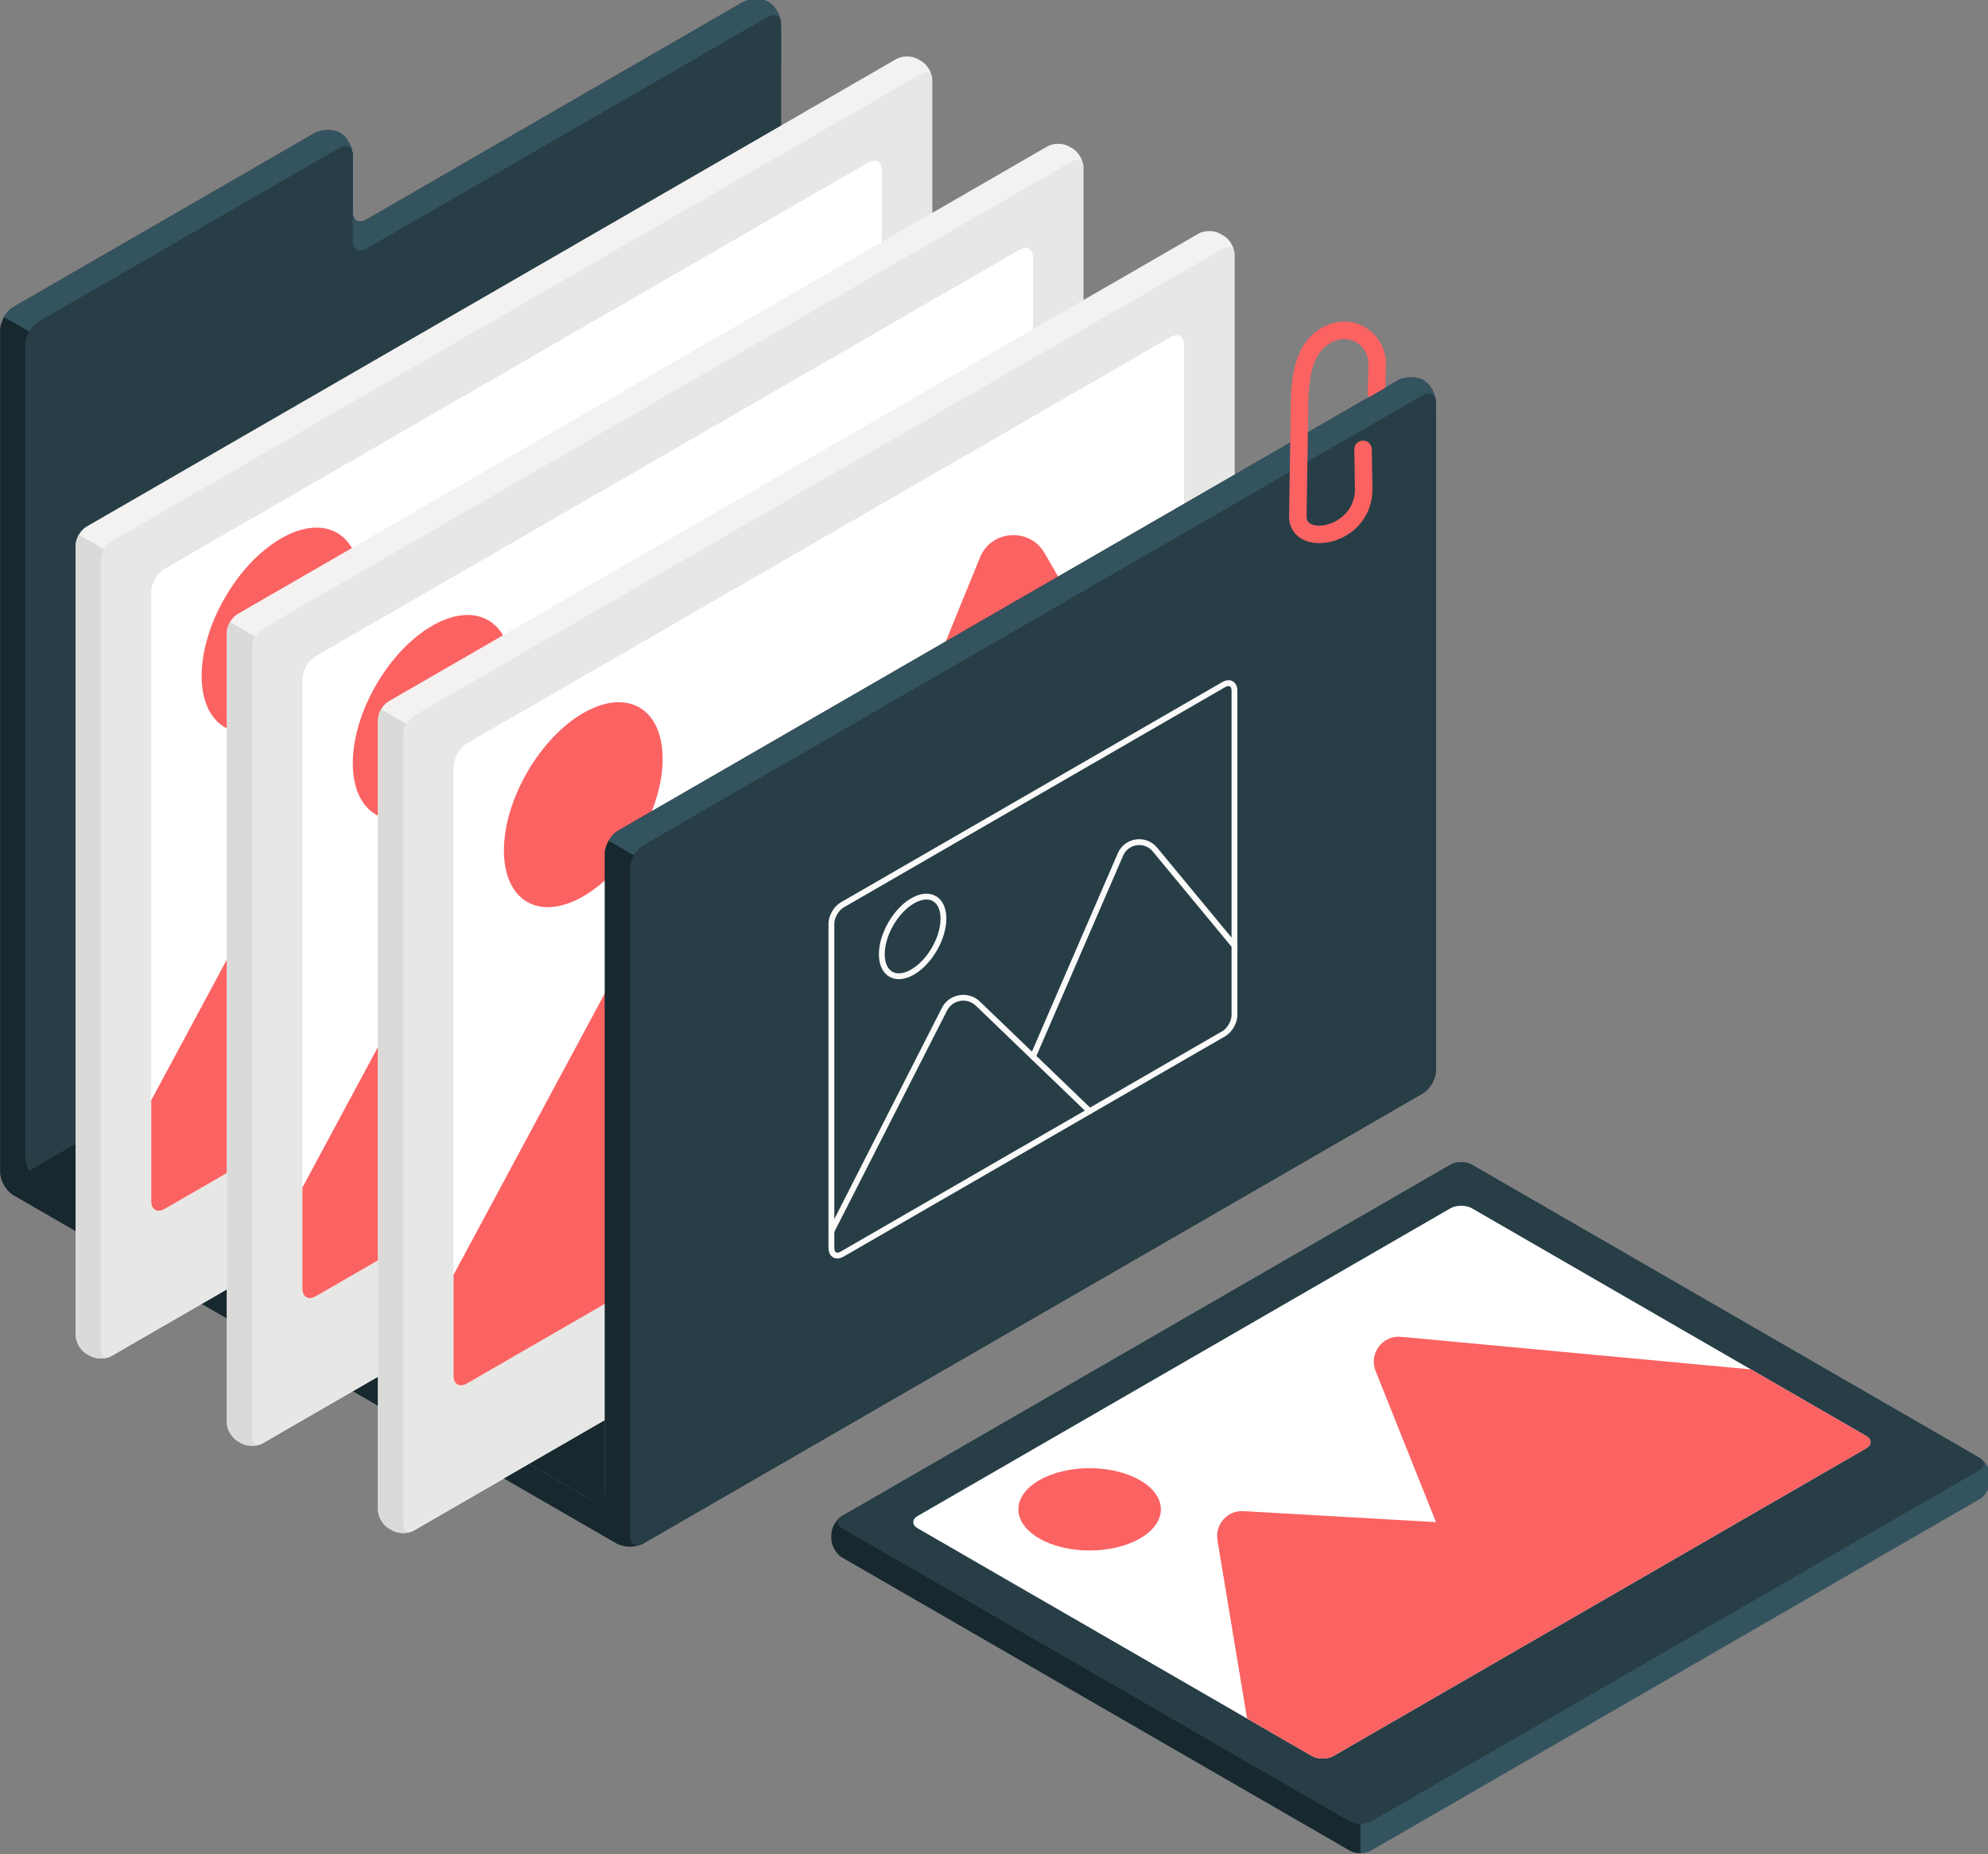 <?xml version="1.0" encoding="UTF-8" standalone="no"?>
<svg
   xmlns:dc="http://purl.org/dc/elements/1.1/"
   xmlns:cc="http://creativecommons.org/ns#"
   xmlns:rdf="http://www.w3.org/1999/02/22-rdf-syntax-ns#"
   xmlns:svg="http://www.w3.org/2000/svg"
   xmlns="http://www.w3.org/2000/svg"
   xmlns:sodipodi="http://sodipodi.sourceforge.net/DTD/sodipodi-0.dtd"
   xmlns:inkscape="http://www.inkscape.org/namespaces/inkscape"
   version="1.1"
   id="svg2"
   xml:space="preserve"
   width="400"
   height="373"
   viewBox="0 0 400 373"
   sodipodi:docname="header-image.svg"
   inkscape:version="1.0.2 (e86c870879, 2021-01-15)"
   inkscape:export-filename="/home/alesia/photos-concept-illustration/srg.png"
   inkscape:export-xdpi="90"
   inkscape:export-ydpi="90"><rect x="0" y="0" width="400" height="373" fill="#808080" stroke="none"/><defs
     id="defs6"><clipPath
       clipPathUnits="userSpaceOnUse"
       id="clipPath82"><path
         d="m 2532.7,2675.59 -72.78,-42.7 40,-10 -13.36,-223.44 -190.08,-109.72 v 449.06 l 259.26,149.69 v -199.61 l -23.04,-13.28"
         id="path80" /></clipPath><clipPath
       clipPathUnits="userSpaceOnUse"
       id="clipPath88"><path
         d="m 2290,2280 h 270 v 610 h -270 z"
         id="path86" /></clipPath></defs><sodipodi:namedview
     pagecolor="#ffffff"
     bordercolor="#666666"
     borderopacity="1"
     objecttolerance="10"
     gridtolerance="10"
     guidetolerance="10"
     inkscape:pageopacity="0"
     inkscape:pageshadow="2"
     inkscape:window-width="1920"
     inkscape:window-height="1012"
     id="namedview4"
     showgrid="false"
     inkscape:zoom="0.8051802"
     inkscape:cx="478.21407"
     inkscape:cy="417.63506"
     inkscape:window-x="0"
     inkscape:window-y="0"
     inkscape:window-maximized="1"
     inkscape:current-layer="g10"
     inkscape:document-rotation="0" /><g
     inkscape:groupmode="layer"
     id="layer1"
     inkscape:label="ink_ext_XXXXXX 1" /><g
     id="g10"
     inkscape:groupmode="layer"
     inkscape:label="ink_ext_XXXXXX"
     transform="matrix(1.333,0,0,-1.333,0,444)"><g
       id="g12"
       transform="matrix(0.088,0,0,0.088,-11.954,40.185)"
       inkscape:export-xdpi="90"
       inkscape:export-ydpi="90"><path
         d="m 159.059,1278.55 c -12.731,7.35 -23.039,25.2 -23.039,39.89 v 1443.63 c 0,14.69 10.308,32.58 23.039,39.88 l 515.632,297.74 c 12.731,7.34 32.731,7.69 44.649,0.82 11.949,-6.88 21.601,-24.38 21.601,-39.06 v -96.49 c 0,-14.69 10.309,-20.66 23.039,-13.32 l 645.28,372.58 c 12.73,7.34 32.69,7.69 44.65,0.82 11.91,-6.88 21.6,-24.38 21.6,-39.06 V 1067.3 L 1000.2,792.93 159.059,1278.55"
         style="fill:#17282f;fill-opacity:1;fill-rule:nonzero;stroke:none"
         id="path16" /><path
         d="m 1453.91,3325.04 c -11.96,6.87 -31.92,6.52 -44.65,-0.82 L 763.98,2951.64 c -12.73,-7.34 -23.039,-1.37 -23.039,13.32 v 96.49 c 0,14.68 -9.652,32.18 -21.601,39.06 -11.918,6.87 -31.918,6.52 -44.649,-0.82 L 159.059,2801.95 c -6.36,-3.67 -12.149,-9.96 -16.289,-17.18 l 295.71,-170.75 1037.03,598.75 v 73.21 c 0,14.68 -9.69,32.18 -21.6,39.06"
         style="fill:#33535f;fill-opacity:1;fill-rule:nonzero;stroke:none"
         id="path18" /><path
         d="m 1452.46,3299.26 -688.48,-397.5 c -12.73,-7.35 -23.039,-1.41 -23.039,13.28 v 146.41 c 0,14.68 -10.32,20.66 -23.011,13.28 l -515.7,-297.7 c -12.699,-7.34 -23.011,-25.19 -23.011,-39.88 V 1343.4 c 0,-14.69 10.351,-32.54 23.051,-39.92 l 841.17,-485.628 432.07,249.448 v 2218.68 c 0,14.68 -10.31,20.62 -23.05,13.28"
         style="fill:#273e47;fill-opacity:1;fill-rule:nonzero;stroke:none"
         id="path20" /><path
         d="m 185.98,1320.7 c 4.18,-7.22 9.918,-13.55 16.29,-17.22 l 841.17,-485.628 432.07,249.448 v 997.9 L 185.98,1320.7"
         style="fill:#17282f;fill-opacity:1;fill-rule:nonzero;stroke:none"
         id="path22" /><path
         d="m 290.43,1003.16 -6.328,3.68 c -10.192,5.86 -18.442,20.15 -18.442,31.91 V 2393.2 c 0,11.76 8.25,26.06 18.399,31.96 l 1389.061,801.95 c 10.2,5.9 26.68,5.9 36.88,0 l 6.37,-3.67 c 10.15,-5.86 18.4,-20.16 18.4,-31.92 V 1837.03 c 0,-11.76 -8.25,-26.01 -18.4,-31.91 L 327.301,1003.16 c -10.192,-5.89 -26.68,-5.89 -36.871,0"
         style="fill:#f3f2f1;fill-opacity:1;fill-rule:nonzero;stroke:none"
         id="path24" /><path
         d="m 352.07,2364.61 -81.019,46.76 c -3.321,-5.75 -5.391,-12.27 -5.391,-18.17 V 1038.75 c 0,-11.76 8.25,-26.05 18.442,-31.91 l 6.328,-3.68 c 10.191,-5.89 26.679,-5.89 36.871,0 l 24.769,14.3 v 1347.15"
         style="fill:#dadbd8;fill-opacity:1;fill-rule:nonzero;stroke:none"
         id="path26" /><path
         d="m 308.871,1013.79 v 1354.49 c 0,11.76 8.238,26.02 18.399,31.92 l 1389.1,801.99 c 10.15,5.86 18.4,1.09 18.4,-10.67 V 1837.03 c 0,-11.76 -8.25,-26.01 -18.4,-31.91 L 327.301,1003.16 c -10.192,-5.89 -18.43,-1.13 -18.43,10.63"
         style="fill:#e7e8e5;fill-opacity:1;fill-rule:nonzero;stroke:none"
         id="path28" /><path
         d="m 418.32,2352.97 1206.99,696.83 c 12.74,7.39 23.05,1.41 23.05,-13.28 V 1992.03 c 0,-14.69 -10.31,-32.54 -23.05,-39.88 L 418.32,1255.27 c -12.73,-7.34 -23.05,-1.36 -23.05,13.32 v 1044.46 c 0,14.68 10.32,32.57 23.05,39.92"
         style="fill:#ffffff;fill-opacity:1;fill-rule:nonzero;stroke:none"
         id="path30" /><path
         d="m 617.809,2404.96 c 75.16,43.44 136.101,8.24 136.101,-78.55 0,-86.8 -60.941,-192.35 -136.101,-235.75 -75.149,-43.39 -136.09,-8.24 -136.09,78.6 0,86.79 60.941,192.3 136.09,235.7"
         style="fill:#fb6262;fill-opacity:1;fill-rule:nonzero;stroke:none"
         id="path32" /><path
         d="m 743.949,2090.2 c 19.879,36.99 70,43.86 99.141,13.59 l 157.11,-163.28 297.96,731.09 c 19.46,47.7 85.2,52.19 110.94,7.58 l 239.26,-414.38 v -272.77 c 0,-14.69 -10.31,-32.54 -23.05,-39.88 L 418.32,1255.27 c -12.73,-7.34 -23.05,-1.36 -23.05,13.32 v 172.97 l 348.679,648.64"
         style="fill:#fb6262;fill-opacity:1;fill-rule:nonzero;stroke:none"
         id="path34" /><path
         d="m 549.691,853.398 -6.332,3.672 c -10.199,5.86 -18.437,20.16 -18.437,31.91 v 1354.46 c 0,11.76 8.238,26.05 18.398,31.91 l 1389.06,801.99 c 10.2,5.86 26.68,5.86 36.88,0 l 6.36,-3.67 c 10.16,-5.9 18.4,-20.15 18.4,-31.91 V 1687.27 c 0,-11.76 -8.24,-26.06 -18.4,-31.92 L 586.559,853.398 c -10.188,-5.898 -26.68,-5.898 -36.868,0"
         style="fill:#f3f2f1;fill-opacity:1;fill-rule:nonzero;stroke:none"
         id="path36" /><path
         d="m 611.328,2214.84 -81.019,46.76 c -3.321,-5.74 -5.387,-12.26 -5.387,-18.16 V 888.98 c 0,-11.75 8.238,-26.05 18.437,-31.91 l 6.332,-3.672 c 10.188,-5.898 26.68,-5.898 36.868,0 l 24.769,14.301 V 2214.84"
         style="fill:#dadbd8;fill-opacity:1;fill-rule:nonzero;stroke:none"
         id="path38" /><path
         d="m 568.121,864.02 v 1354.5 c 0,11.75 8.25,26.01 18.438,31.91 l 1389.061,801.95 c 10.16,5.9 18.4,1.14 18.4,-10.62 V 1687.27 c 0,-11.76 -8.24,-26.06 -18.4,-31.92 L 586.559,853.398 C 576.371,847.5 568.121,852.27 568.121,864.02"
         style="fill:#e7e8e5;fill-opacity:1;fill-rule:nonzero;stroke:none"
         id="path40" /><path
         d="m 677.578,2203.16 1206.992,696.92 c 12.73,7.3 23.05,1.37 23.05,-13.32 V 1842.27 c 0,-14.69 -10.32,-32.54 -23.05,-39.89 L 677.578,1105.51 c -12.738,-7.35 -23.047,-1.37 -23.047,13.28 v 1044.49 c 0,14.69 10.309,32.58 23.047,39.88"
         style="fill:#ffffff;fill-opacity:1;fill-rule:nonzero;stroke:none"
         id="path42" /><path
         d="m 877.07,2255.2 c 75.16,43.39 136.09,8.24 136.09,-78.56 0,-86.8 -60.93,-192.34 -136.09,-235.74 -75.16,-43.4 -136.09,-8.2 -136.09,78.55 0,86.84 60.93,192.35 136.09,235.75"
         style="fill:#fb6262;fill-opacity:1;fill-rule:nonzero;stroke:none"
         id="path44" /><path
         d="m 1003.2,1940.43 c 19.89,36.95 70,43.87 99.14,13.59 l 157.11,-163.28 297.97,731.1 c 19.46,47.69 85.2,52.18 110.98,7.57 l 239.22,-414.37 v -272.77 c 0,-14.69 -10.32,-32.54 -23.05,-39.89 L 677.578,1105.51 c -12.738,-7.35 -23.047,-1.37 -23.047,13.28 v 173.01 l 348.669,648.63"
         style="fill:#fb6262;fill-opacity:1;fill-rule:nonzero;stroke:none"
         id="path46" /><path
         d="m 808.949,703.75 -6.371,3.672 c -10.156,5.898 -18.398,20.16 -18.398,31.918 l -0.039,1354.49 c 0,11.76 8.281,26.01 18.437,31.91 l 1389.062,801.99 c 10.2,5.86 26.68,5.86 36.88,0 l 6.32,-3.71 c 10.2,-5.86 18.44,-20.15 18.44,-31.87 V 1537.66 c 0,-11.76 -8.24,-26.06 -18.44,-31.92 L 845.781,703.75 c -10.16,-5.859 -26.64,-5.859 -36.832,0"
         style="fill:#f3f2f1;fill-opacity:1;fill-rule:nonzero;stroke:none"
         id="path48" /><path
         d="m 870.59,2065.2 -81.02,46.79 c -3.359,-5.78 -5.429,-12.3 -5.429,-18.16 L 784.18,739.34 c 0,-11.758 8.242,-26.02 18.398,-31.918 l 6.371,-3.672 c 10.192,-5.859 26.672,-5.859 36.832,0 l 24.809,14.301 V 2065.2"
         style="fill:#dadbd8;fill-opacity:1;fill-rule:nonzero;stroke:none"
         id="path50" /><path
         d="M 827.379,714.379 V 2068.87 c 0,11.75 8.242,26.05 18.402,31.91 l 1389.059,801.99 c 10.2,5.86 18.44,1.1 18.44,-10.62 V 1537.66 c 0,-11.76 -8.24,-26.06 -18.44,-31.92 L 845.781,703.75 c -10.16,-5.859 -18.402,-1.09 -18.402,10.629"
         style="fill:#e7e8e5;fill-opacity:1;fill-rule:nonzero;stroke:none"
         id="path52" /><path
         d="m 936.84,2053.55 1206.99,696.88 c 12.73,7.34 23.05,1.41 23.05,-13.28 V 1692.66 c 0,-14.69 -10.32,-32.54 -23.05,-39.89 L 936.84,955.898 c -12.738,-7.347 -23.051,-1.41 -23.051,13.282 v 1044.49 c 0,14.69 10.313,32.54 23.051,39.88"
         style="fill:#ffffff;fill-opacity:1;fill-rule:nonzero;stroke:none"
         id="path54" /><path
         d="m 1136.33,2105.59 c 75.15,43.39 136.09,8.2 136.09,-78.6 0,-86.79 -60.94,-192.34 -136.09,-235.7 -75.2,-43.44 -136.13,-8.24 -136.13,78.55 0,86.8 60.93,192.35 136.13,235.75"
         style="fill:#fb6262;fill-opacity:1;fill-rule:nonzero;stroke:none"
         id="path56" /><path
         d="m 1262.42,1790.78 c 19.88,36.99 70.04,43.87 99.14,13.63 l 157.15,-163.32 297.97,731.1 c 19.41,47.69 85.2,52.19 110.94,7.61 l 239.26,-414.41 v -272.73 c 0,-14.69 -10.32,-32.54 -23.05,-39.89 L 936.84,955.898 c -12.738,-7.347 -23.051,-1.41 -23.051,13.282 v 173.01 l 348.631,648.59"
         style="fill:#fb6262;fill-opacity:1;fill-rule:nonzero;stroke:none"
         id="path58" /><path
         d="m 1043.44,817.852 129.61,74.847 V 743.012 Z"
         style="fill:#17282f;fill-opacity:1;fill-rule:nonzero;stroke:none"
         id="path60" /><path
         d="M 1173.05,1863.98 V 769.609 c 0,-14.687 -10.32,-20.629 -23.05,-13.277 l -106.56,61.52 -43.24,-24.922 193.04,-111.45 c 12.7,-7.339 33.32,-7.339 46.06,0 l 1336.64,771.68 c 12.69,7.35 23.01,25.24 23.01,39.93 v 1144.25 c 0,14.69 -9.65,32.19 -21.61,39.07 -11.91,6.87 -31.91,6.52 -44.64,-0.82 L 1196.05,1903.87 c -12.69,-7.35 -23,-25.2 -23,-39.89"
         style="fill:#17282f;fill-opacity:1;fill-rule:nonzero;stroke:none"
         id="path62" /><path
         d="m 1259.45,1840.66 1339.5,773.36 v 23.32 c 0,14.69 -9.65,32.19 -21.61,39.07 -11.91,6.87 -31.91,6.52 -44.64,-0.82 L 1196.05,1903.87 c -6.32,-3.67 -12.1,-9.96 -16.25,-17.19 l 79.65,-46.02"
         style="fill:#33535f;fill-opacity:1;fill-rule:nonzero;stroke:none"
         id="path64" /><path
         d="M 2575.94,2650.62 1239.3,1878.95 c -12.74,-7.35 -23.05,-25.24 -23.05,-39.93 V 694.77 c 0,-14.688 10.31,-20.629 23.05,-13.29 l 1336.64,771.68 c 12.69,7.35 23.01,25.24 23.01,39.93 v 1144.25 c 0,14.69 -10.32,20.67 -23.01,13.28"
         style="fill:#273e47;fill-opacity:1;fill-rule:nonzero;stroke:none"
         id="path66" /><path
         d="m 1580.35,1776.48 h 0.12 z m 662.74,375.4 c -1.64,0 -3.6,-0.63 -5.75,-1.84 l -654.49,-377.89 c -8.63,-4.96 -15.94,-17.62 -15.94,-27.58 V 1188.4 c 0,-3.79 1.1,-6.56 2.93,-7.62 1.84,-1.05 4.77,-0.58 8.01,1.29 l 654.49,377.89 c 8.68,4.96 15.94,17.62 15.94,27.58 v 556.17 c 0,3.79 -1.05,6.56 -2.89,7.62 z M 1572.11,1170.2 c -2.62,0 -5.08,0.66 -7.27,1.95 -5.11,2.93 -7.93,8.71 -7.93,16.25 v 556.17 c 0,13.55 9.22,29.45 20.94,36.25 l 654.49,377.85 c 6.57,3.79 12.97,4.26 18.05,1.29 5.08,-2.93 7.89,-8.67 7.89,-16.25 v -556.17 c 0,-13.56 -9.18,-29.45 -20.94,-36.25 l -654.49,-377.85 c -3.67,-2.15 -7.34,-3.24 -10.74,-3.24"
         style="fill:#fafaf9;fill-opacity:1;fill-rule:nonzero;stroke:none"
         id="path68" /><path
         d="m 1724.8,1785.82 c -6.32,0 -13.51,-2.23 -21.09,-6.6 -27.77,-16.02 -50.35,-55.16 -50.35,-87.23 0,-14.45 4.61,-25.08 12.97,-29.92 8.4,-4.8 19.88,-3.52 32.38,3.71 27.81,16.02 50.39,55.2 50.39,87.27 0,14.41 -4.61,25.07 -12.97,29.88 -3.32,1.91 -7.15,2.89 -11.33,2.89 z m -47.18,-136.6 c -5.9,0 -11.41,1.37 -16.29,4.18 -11.6,6.72 -17.97,20.39 -17.97,38.59 0,35.24 24.84,78.28 55.35,95.9 15.74,9.1 30.82,10.39 42.42,3.71 11.6,-6.72 17.97,-20.39 17.97,-38.55 0,-35.28 -24.84,-78.32 -55.39,-95.9 -9.1,-5.31 -18.01,-7.93 -26.09,-7.93"
         style="fill:#fafaf9;fill-opacity:1;fill-rule:nonzero;stroke:none"
         id="path70" /><path
         d="m 1561.91,1211.99 -2.26,0.55 c -2.46,1.25 -3.44,4.26 -2.19,6.72 l 193.87,380.54 c 5.97,11.76 16.91,19.77 29.92,21.96 13.01,2.19 25.94,-1.8 35.43,-10.94 l 191.6,-184.41 c 1.99,-1.92 2.07,-5.08 0.16,-7.07 -1.92,-2 -5.08,-2.04 -7.07,-0.12 l -191.6,184.37 c -7.23,6.96 -17.04,9.96 -26.88,8.32 -9.84,-1.68 -18.12,-7.73 -22.66,-16.64 l -193.86,-380.54 c -0.86,-1.72 -2.62,-2.74 -4.46,-2.74"
         style="fill:#fafaf9;fill-opacity:1;fill-rule:nonzero;stroke:none"
         id="path72" /><path
         d="m 1907.62,1511.37 -2,0.39 c -2.53,1.13 -3.71,4.06 -2.61,6.6 l 150.15,346.76 c 5.59,12.85 17.19,21.72 31.1,23.71 13.9,1.95 27.54,-3.32 36.44,-14.14 l 136.45,-164.89 c 1.76,-2.14 1.44,-5.31 -0.7,-7.07 -2.11,-1.71 -5.28,-1.44 -7.04,0.71 l -136.4,164.88 c -6.72,8.13 -16.92,12.07 -27.35,10.59 -10.43,-1.49 -19.14,-8.13 -23.32,-17.78 l -150.15,-346.75 c -0.82,-1.88 -2.66,-3.01 -4.57,-3.01"
         style="fill:#fafaf9;fill-opacity:1;fill-rule:nonzero;stroke:none"
         id="path74" /><g
         id="g76"><g
           id="g78"
           clip-path="url(#clipPath82)"><g
             id="g84"
             clip-path="url(#clipPath88)"><path
               d="m 2398.48,2396.95 c -30.82,0 -51.53,18.48 -51.53,45.94 l 2.7,173.44 c 0,47.26 0,119.1 52.77,149.57 24.57,14.18 51.72,14.76 74.57,1.6 22.19,-12.81 35.98,-36.84 35.98,-62.66 0,-13.94 -0.39,-30.97 -1.21,-50.62 -0.35,-8.28 -7.03,-14.73 -15.63,-14.38 -8.28,0.36 -14.68,7.35 -14.37,15.63 0.82,18.98 1.21,36.05 1.21,49.37 0,15.12 -8.05,29.18 -20.98,36.68 -7.81,4.5 -23.94,10.28 -44.57,-1.6 -34.88,-20.15 -37.77,-70.08 -37.77,-123.83 l -2.7,-173.39 c 0,-12.97 11.68,-15.75 21.53,-15.75 25.74,0 61.44,21.64 61.44,62.31 l -1.05,68.4 c -0.16,8.28 6.44,15.11 14.72,15.23 8.21,-0.04 15.12,-6.48 15.28,-14.77 l 1.05,-68.67 c 0,-57.22 -47.5,-92.5 -91.44,-92.5"
               style="fill:#fb6262;fill-opacity:1;fill-rule:nonzero;stroke:none"
               id="path90" /></g></g></g><path
         d="M 2623.75,1331.09 1580.35,728.711 c -10.15,-5.902 -18.4,-20.16 -18.4,-31.91 v -7.352 c 0,-11.75 8.25,-26.051 18.4,-31.91 l 870.59,-502.617 c 10.15,-5.902 26.64,-5.902 36.83,0 l 1043.36,602.379 c 10.2,5.898 18.44,20.199 18.44,31.918 v 7.34 c 0,11.761 -8.24,26.062 -18.44,31.921 l -870.54,502.61 c -10.16,5.9 -26.64,5.9 -36.84,0"
         style="fill:#33535f;fill-opacity:1;fill-rule:nonzero;stroke:none"
         id="path92" /><path
         d="m 1561.95,696.801 v -7.352 c 0,-11.75 8.25,-26.051 18.4,-31.91 l 870.59,-502.617 c 5.08,-2.934 11.76,-4.41 18.4,-4.41 v 93.547 l -864.18,498.953 -24.81,-14.301 c -10.15,-5.902 -18.4,-20.16 -18.4,-31.91"
         style="fill:#17282f;fill-opacity:1;fill-rule:nonzero;stroke:none"
         id="path94" /><path
         d="m 1580.35,728.711 1043.4,602.379 c 10.2,5.9 26.68,5.9 36.84,0 l 870.54,-502.61 c 10.2,-5.859 10.2,-15.39 0,-21.25 L 2487.77,204.801 c -10.15,-5.852 -26.68,-5.852 -36.83,0 l -870.59,502.621 c -10.15,5.898 -10.15,15.387 0,21.289"
         style="fill:#273e47;fill-opacity:1;fill-rule:nonzero;stroke:none"
         id="path96" /><path
         d="M 1710,707.422 2386.09,317.07 c 10.2,-5.859 26.68,-5.859 36.88,0 l 913.75,527.578 c 10.16,5.864 10.16,15.391 0,21.25 l -676.13,390.392 c -10.16,5.86 -26.64,5.86 -36.84,0 L 1710,728.711 c -10.2,-5.902 -10.2,-15.43 0,-21.289"
         style="fill:#ffffff;fill-opacity:1;fill-rule:nonzero;stroke:none"
         id="path98" /><path
         d="m 1918.4,789.879 c 47.73,27.582 125.12,27.582 172.85,0 47.73,-27.539 47.73,-72.219 0,-99.758 -47.73,-27.582 -125.12,-27.582 -172.85,0 -47.74,27.539 -47.74,72.219 0,99.758"
         style="fill:#fb6262;fill-opacity:1;fill-rule:nonzero;stroke:none"
         id="path100" /><path
         d="M 3336.72,865.898 3139.1,980 l -600.12,55.9 c -31.83,2.97 -55.54,-28.79 -43.67,-58.478 l 103.64,-259.332 -330.24,18.859 c -27.38,1.571 -49.14,-22.648 -44.65,-49.719 l 50.82,-305.941 111.21,-64.219 c 10.2,-5.859 26.68,-5.859 36.88,0 l 913.75,527.578 c 10.16,5.864 10.16,15.391 0,21.25"
         style="fill:#fb6262;fill-opacity:1;fill-rule:nonzero;stroke:none"
         id="path102" /></g></g></svg>
